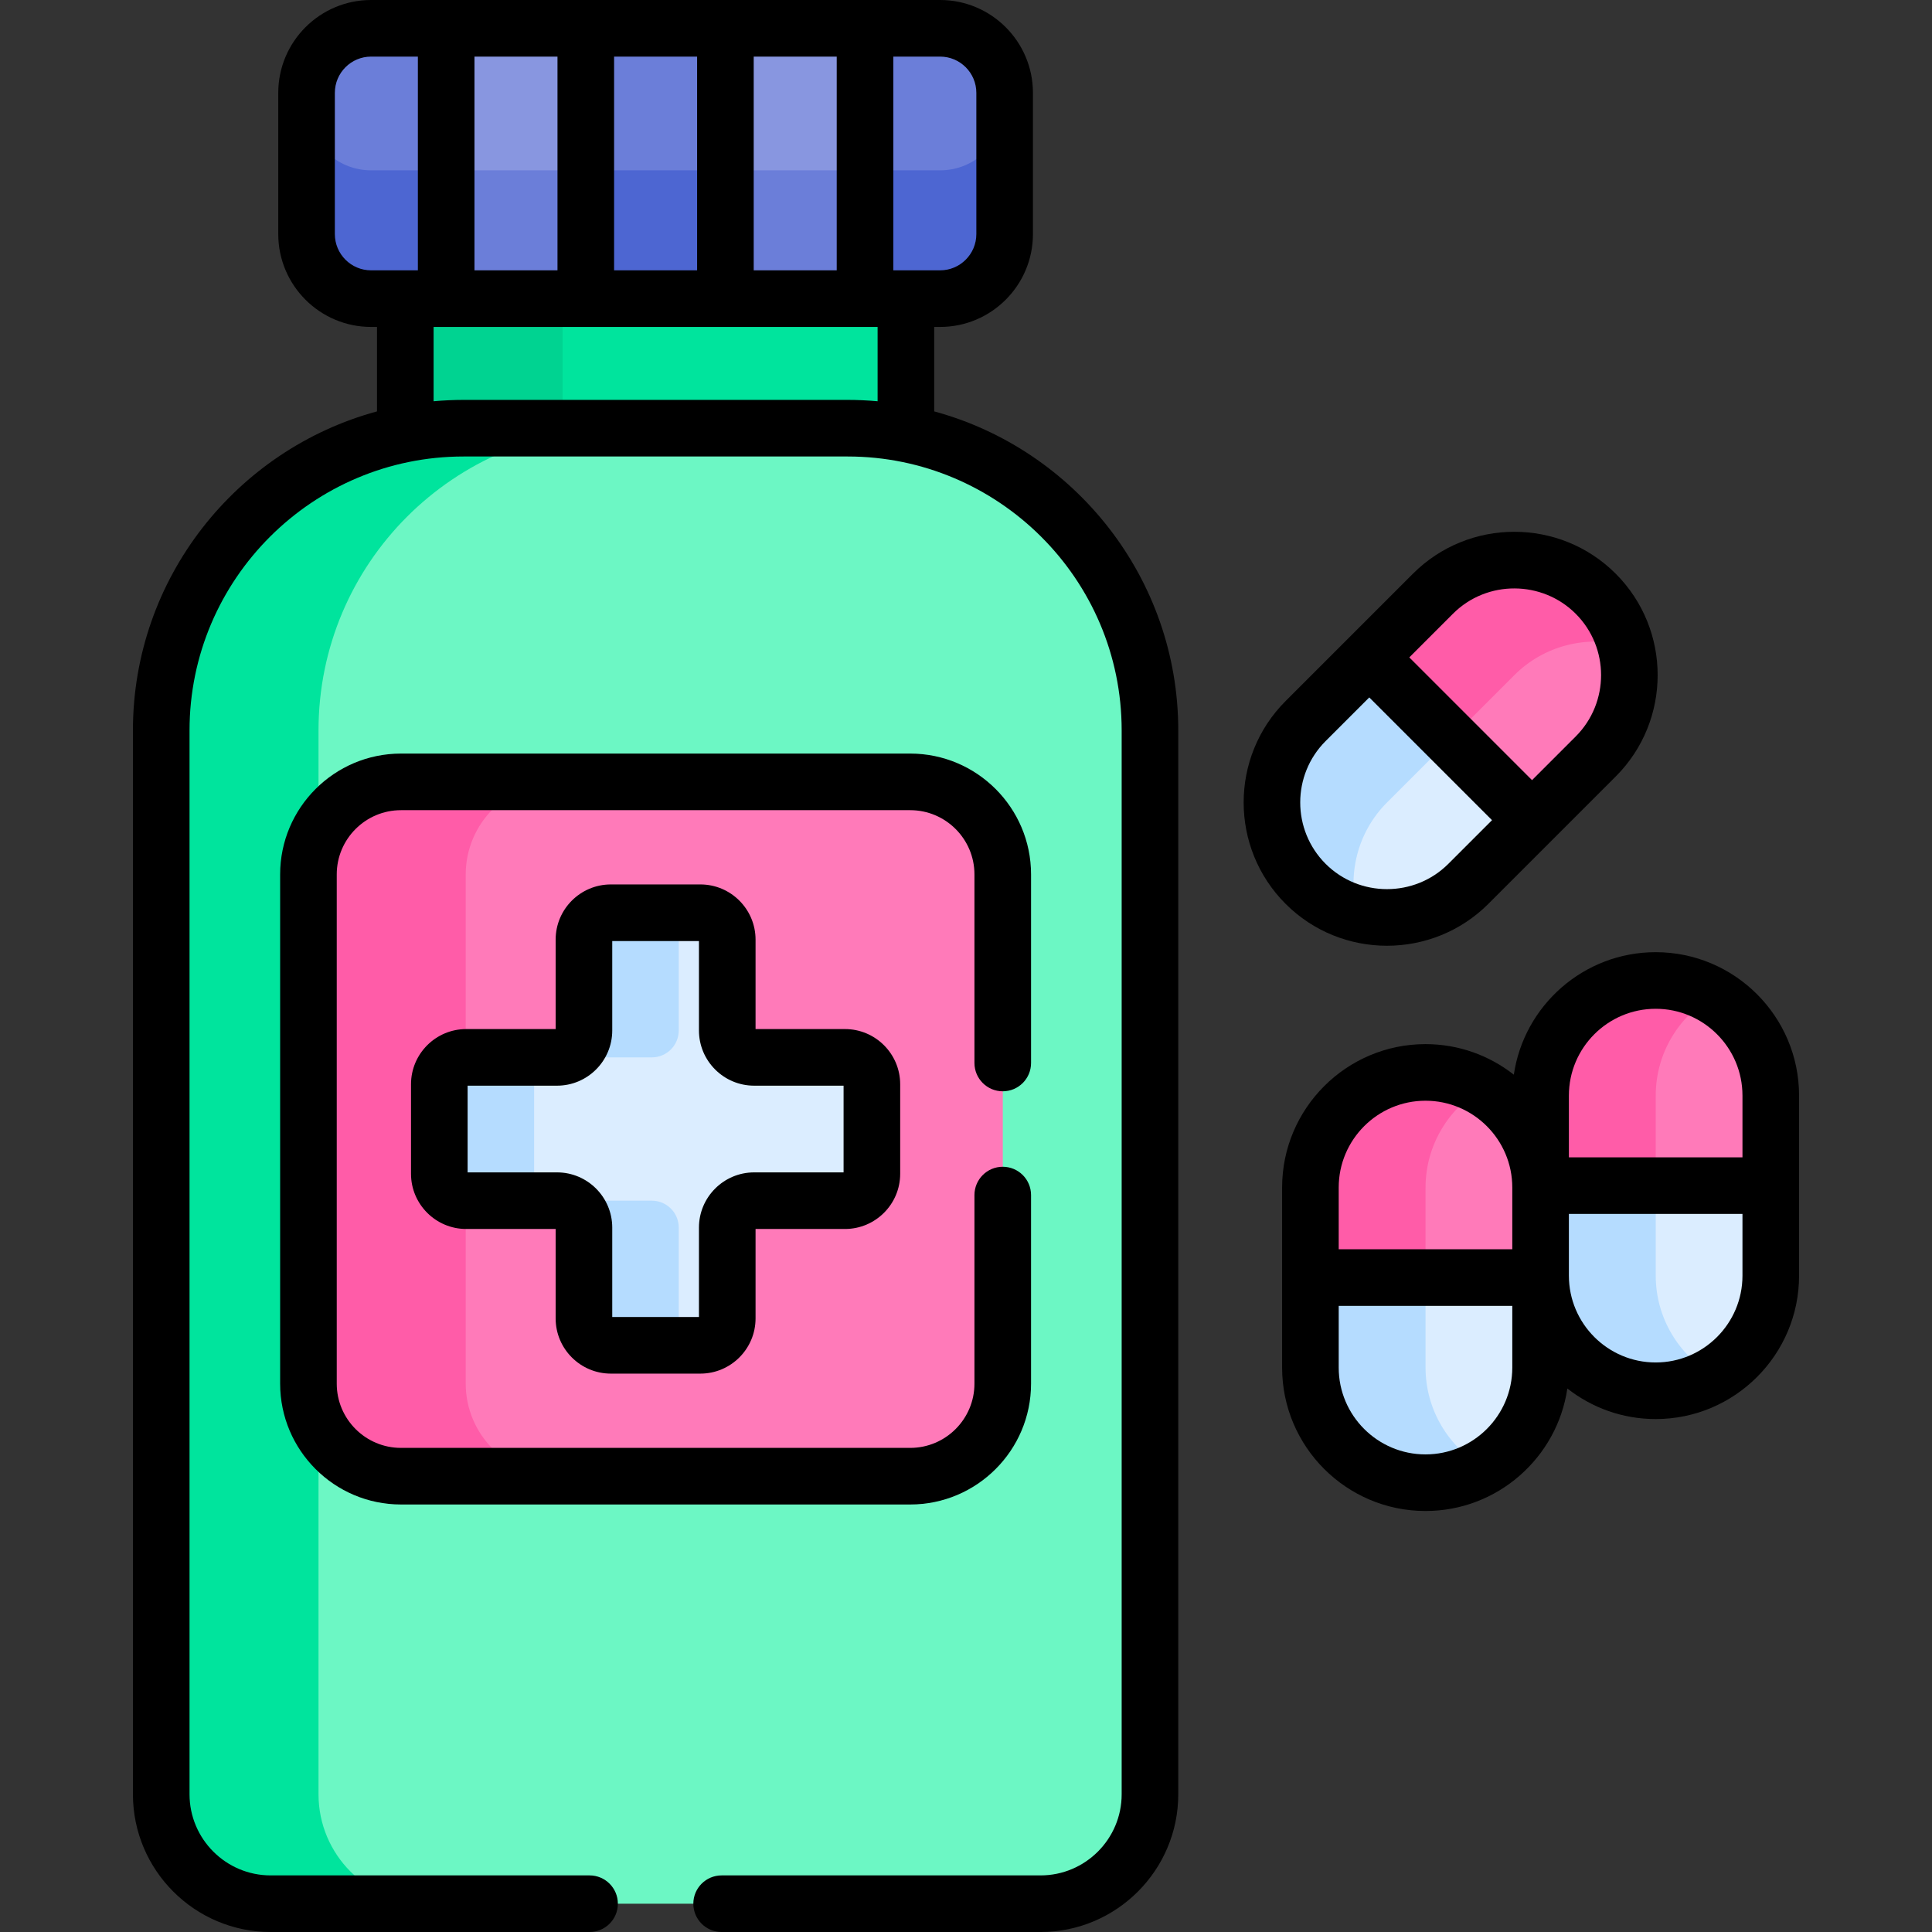 <svg id="Capa_1" enable-background="new 0 0 512 512" height="512" viewBox="0 0 512 512" width="512" xmlns="http://www.w3.org/2000/svg"><rect x="0" y="0" width="512" height="512" fill="#333333" stroke="none"/><g><g><path d="m435.279 311.905v43.667l8 7 10.756 1.873c9.096-5.294 15.25-15.149 15.25-26.376v-23.865l-2.173-2.298h-31.833z" fill="#dbedff"/><path d="m438.786 338.067v-23.865l2.16-2.298h-30.5l-2.16 2.298v23.865c0 16.775 13.725 30.5 30.5 30.5 5.547 0 10.756-1.508 15.25-4.124-9.097-5.293-15.25-15.148-15.25-26.376z" fill="#b5dcff"/><path d="m237.294 76.238h-90.419l-2.012 2.904v35.831l1.991 2.598h91.637l1.597-2.598v-35.831z" fill="#00e49d"/><path d="m149.088 79.142 2.804-2.904h-41.667l-2.804 2.904v35.831l2.775 2.598h41.667l-2.775-2.598z" fill="#00d391"/><path d="m224.668 113.475h-85.328l-35.715 18.596-25.596 35v309l3.725 19.5 15.563 8.929h178.449c16.016 0 29-12.984 29-29v-281.926c.001-44.237-35.86-80.099-80.098-80.099z" fill="#6cf7c4"/><path d="m84.409 475.5v-281.926c0-44.238 35.862-80.099 80.099-80.099h-41.666c-44.238 0-80.099 35.862-80.099 80.099v281.926c0 16.016 12.984 29 29 29h41.667c-16.018 0-29.001-12.984-29.001-29z" fill="#00e49d"/><path d="m454.036 263.961h-6.256l-12.5 18.36v31.881h34.006v-23.865c0-11.227-6.154-21.081-15.25-26.376z" fill="#ff7ab9"/><path d="m454.036 263.961c-4.494-2.615-9.703-4.124-15.25-4.124-16.775 0-30.5 13.725-30.5 30.5v23.865h30.5v-23.865c0-11.227 6.153-21.081 15.25-26.376z" fill="#ff5ca8"/><path d="m241.233 207.205h-106.72l-11.984 9.867-2.5 11.25v149.75l15.76 13.133h105.444c13.487 0 24.521-11.035 24.521-24.521v-134.958c.001-13.487-11.034-24.521-24.521-24.521z" fill="#ff7ab9"/><path d="m123.421 366.683v-134.957c0-13.487 11.034-24.521 24.521-24.521h-41.667c-13.487 0-24.521 11.034-24.521 24.521v134.958c0 13.487 11.034 24.521 24.521 24.521h41.667c-13.486 0-24.521-11.035-24.521-24.522z" fill="#ff5ca8"/><path d="m87.996 45.142 8.336 2.679h158.679l9.25-7.25 1.994-3.064v-12.905c0-9.406-7.696-17.102-17.102-17.102h-19.898l-2.975 2.071h-31l-3.025-2.071h-37l-3.725 1.848h-30.875l-2.4-1.848h-19.898c-9.406 0-17.102 7.696-17.102 17.102v12.139z" fill="#6b7ed9"/><path d="m249.153 45.142h-19.898l-3.35-2.071h-30.875l-2.775 2.071h-37l-3.35-2.071h-31.5l-2.15 2.071h-19.898c-9.406 0-17.102-7.696-17.102-17.102v34c0 9.406 7.696 17.102 17.102 17.102h19.898l2.15-2.071h31.5l3.35 2.071h37l2.775-2.071h30.875l3.35 2.071h19.898c9.406 0 17.102-7.696 17.102-17.102v-34c0 9.406-7.696 17.102-17.102 17.102z" fill="#4d66d2"/><path d="m118.255 7.5h37v40.321h-37z" fill="#8896e0"/><path d="m118.255 45.142h37v34h-37z" fill="#6b7ed9"/><path d="m192.255 7.5h37v40.321h-37z" fill="#8896e0"/><path d="m192.255 45.142h37v34h-37z" fill="#6b7ed9"/><g><path d="m223.942 280.216h-24.068c-3.938 0-7.13-3.192-7.13-7.13v-24.068c0-3.938-3.192-7.13-7.13-7.13h-3.276l-4.89 5.399v28.144l-3.693 2.079h-20.533c-1.306 1.647-3.32 2.707-5.586 2.707h-4.274l-4.132 4.329v28.623l4.307 5.025h4.099c2.312 0 4.361 1.105 5.663 2.811h21.75l2.079 3.838v25.106l4.498 6.574h3.988c3.938 0 7.13-3.192 7.13-7.13v-24.069c0-3.938 3.192-7.13 7.13-7.13h24.068c3.938 0 7.13-3.192 7.13-7.13v-23.718c0-3.938-3.192-7.13-7.13-7.13z" fill="#dbedff"/><path d="m179.873 349.392v-24.069c0-3.938-3.192-7.13-7.13-7.13h-24.069c-3.938 0-7.13-3.192-7.13-7.13v-23.718c0-3.938 3.192-7.13 7.13-7.13h24.069c3.938 0 7.13-3.192 7.13-7.13v-24.068c0-3.703 2.824-6.745 6.435-7.095-.229-.022-.46-.035-.695-.035h-23.718c-3.938 0-7.13 3.192-7.13 7.13v24.068c0 3.938-3.192 7.13-7.13 7.13h-24.068c-3.938 0-7.13 3.192-7.13 7.13v23.718c0 3.938 3.192 7.13 7.13 7.13h24.068c3.938 0 7.13 3.192 7.13 7.13v24.069c0 3.938 3.192 7.13 7.13 7.13h23.718c.234 0 .466-.013.695-.035-3.611-.35-6.435-3.392-6.435-7.095z" fill="#b5dcff"/></g><path d="m374.279 336.269v43.667l8 7 10.756 1.873c9.096-5.294 15.25-15.149 15.25-26.376v-23.865l-2.173-2.298h-31.833z" fill="#dbedff"/><path d="m377.786 362.432v-23.865l2.16-2.298h-30.5l-2.16 2.298v23.865c0 16.775 13.725 30.5 30.5 30.5 5.547 0 10.756-1.508 15.25-4.124-9.097-5.294-15.25-15.148-15.25-26.376z" fill="#b5dcff"/><path d="m393.036 288.326h-6.256l-12.5 18.36v31.881h34.006v-23.865c0-11.227-6.154-21.082-15.25-26.376z" fill="#ff7ab9"/><path d="m393.036 288.326c-4.494-2.615-9.703-4.124-15.25-4.124-16.775 0-30.5 13.725-30.5 30.5v23.865h30.5v-23.865c0-11.227 6.153-21.082 15.25-26.376z" fill="#ff5ca8"/><path d="m383.598 191.681-30.877 30.877.707 10.607 6.282 8.93c10.176 2.689 21.495.072 29.434-7.868l16.875-16.875.089-3.161z" fill="#dbedff"/><path d="m367.578 212.66 16.875-16.875 3.153-.097-21.567-21.567-3.153.097-16.875 16.875c-11.862 11.862-11.862 31.272 0 43.134 3.922 3.922 8.672 6.539 13.699 7.868-2.689-10.177-.072-21.496 7.868-29.435z" fill="#b5dcff"/><path d="m430.762 171.043-4.424-4.424-21.821 4.144-22.544 22.544 24.046 24.046 16.875-16.875c7.94-7.941 10.557-19.26 7.868-29.435z" fill="#ff7ab9"/><path d="m430.762 171.043c-1.328-5.027-3.945-9.777-7.868-13.699-11.862-11.862-31.272-11.862-43.133 0l-16.875 16.875 21.567 21.567 16.875-16.875c7.939-7.94 19.258-10.557 29.434-7.868z" fill="#ff5ca8"/></g><g><path d="m161.882 364.022h23.718c8.067 0 14.63-6.563 14.63-14.63v-23.699h23.698c8.067 0 14.63-6.563 14.63-14.63v-23.718c0-8.067-6.562-14.63-14.63-14.63h-23.698v-23.699c0-8.067-6.562-14.63-14.63-14.63h-23.718c-8.067 0-14.63 6.563-14.63 14.63v23.699h-23.699c-8.067 0-14.63 6.563-14.63 14.63v23.718c0 8.067 6.562 14.63 14.63 14.63h23.699v23.699c0 8.067 6.563 14.63 14.63 14.63zm-37.959-53.329v-22.978h23.698c8.067 0 14.631-6.563 14.631-14.63v-23.698h22.978v23.698c0 8.067 6.562 14.63 14.63 14.63h23.698v22.978h-23.698c-8.067 0-14.63 6.563-14.63 14.63v23.698h-22.978v-23.698c0-8.067-6.563-14.63-14.631-14.63z"/><path d="m401.18 284.801c-6.458-5.066-14.583-8.099-23.408-8.099-20.953 0-38 17.047-38 38v47.729c0 20.953 17.047 38 38 38 19.072 0 34.903-14.126 37.592-32.463 6.458 5.066 14.583 8.099 23.408 8.099 20.953 0 38-17.047 38-38 0-6.923 0-40.807 0-47.729 0-20.953-17.047-38-38-38-19.072 0-34.903 14.126-37.592 32.463zm-.408 77.631c0 12.682-10.317 23-23 23s-23-10.318-23-23v-16.365h46zm0-31.365h-46v-16.365c0-12.682 10.317-23 23-23s23 10.318 23 23zm15-40.729c0-12.682 10.317-23 23-23s23 10.318 23 23v16.365h-46zm0 31.365h46v16.365c0 12.682-10.317 23-23 23s-23-10.318-23-23z"/><path d="m374.443 152.04c-4.895 4.895-28.855 28.855-33.75 33.75-14.815 14.816-14.815 38.924.001 53.74 14.804 14.805 38.937 14.803 53.74 0 5.819-5.819 25.657-25.656 33.75-33.75 14.815-14.816 14.815-38.924 0-53.74-14.816-14.815-38.923-14.817-53.741 0zm9.384 76.883c-8.941 8.943-23.586 8.94-32.526 0-8.968-8.967-8.968-23.559 0-32.527l11.571-11.571 32.527 32.527zm33.75-33.749-11.572 11.572-32.527-32.527 11.571-11.571c9.062-9.06 23.701-8.828 32.527 0 8.968 8.966 8.968 23.558.001 32.526z"/><path d="m35.228 193.574v281.926c0 20.126 16.374 36.5 36.5 36.5h84.513c4.143 0 7.5-3.358 7.5-7.5s-3.357-7.5-7.5-7.5h-84.513c-11.855 0-21.5-9.645-21.5-21.5v-281.926c0-40.107 32.689-72.599 72.6-72.599h101.826c39.742 0 72.6 32.335 72.6 72.599v281.926c0 11.855-9.645 21.5-21.5 21.5h-84.513c-4.143 0-7.5 3.358-7.5 7.5s3.357 7.5 7.5 7.5h84.513c20.126 0 36.5-16.374 36.5-36.5v-281.926c0-40.374-27.458-74.45-64.679-84.551v-22.381h1.564c13.565 0 24.602-11.036 24.602-24.602v-37.438c0-13.565-11.036-24.602-24.602-24.602h-19.898-37-37-37-19.899c-13.565 0-24.601 11.037-24.601 24.602v37.438c0 13.565 11.036 24.602 24.602 24.602h1.565v22.382c-37.222 10.1-64.68 44.176-64.68 84.55zm201.513-178.574h12.398c5.294 0 9.602 4.308 9.602 9.602v37.438c0 5.294-4.308 9.602-9.602 9.602-4.594 0-7.78 0-12.398 0zm-37 0h22v56.642h-22zm-37 0h22v56.642h-22zm-37 0h22v56.642h-22zm-10.833 71.642h117.667v19.695c-2.645-.24-5.494-.361-7.919-.361h-.001-.001-101.826c-2.457 0-5.346.124-7.92.361zm-16.566-15c-5.294 0-9.602-4.307-9.602-9.602v-37.438c0-5.294 4.308-9.602 9.602-9.602h12.398v56.642c-4.621 0-7.799 0-12.398 0z"/><path d="m265.741 289.205c4.143 0 7.5-3.358 7.5-7.5v-49.979c0-17.656-14.365-32.021-32.021-32.021h-134.958c-17.656 0-32.021 14.365-32.021 32.021v134.958c0 17.656 14.365 32.021 32.021 32.021h134.957c17.656 0 32.021-14.365 32.021-32.021v-49.979c0-4.142-3.357-7.5-7.5-7.5s-7.5 3.358-7.5 7.5v49.979c0 9.385-7.636 17.021-17.021 17.021h-134.957c-9.386 0-17.021-7.636-17.021-17.021v-134.958c0-9.385 7.636-17.021 17.021-17.021h134.957c9.386 0 17.021 7.636 17.021 17.021v49.979c.001 4.142 3.358 7.5 7.501 7.5z"/></g></g></svg>